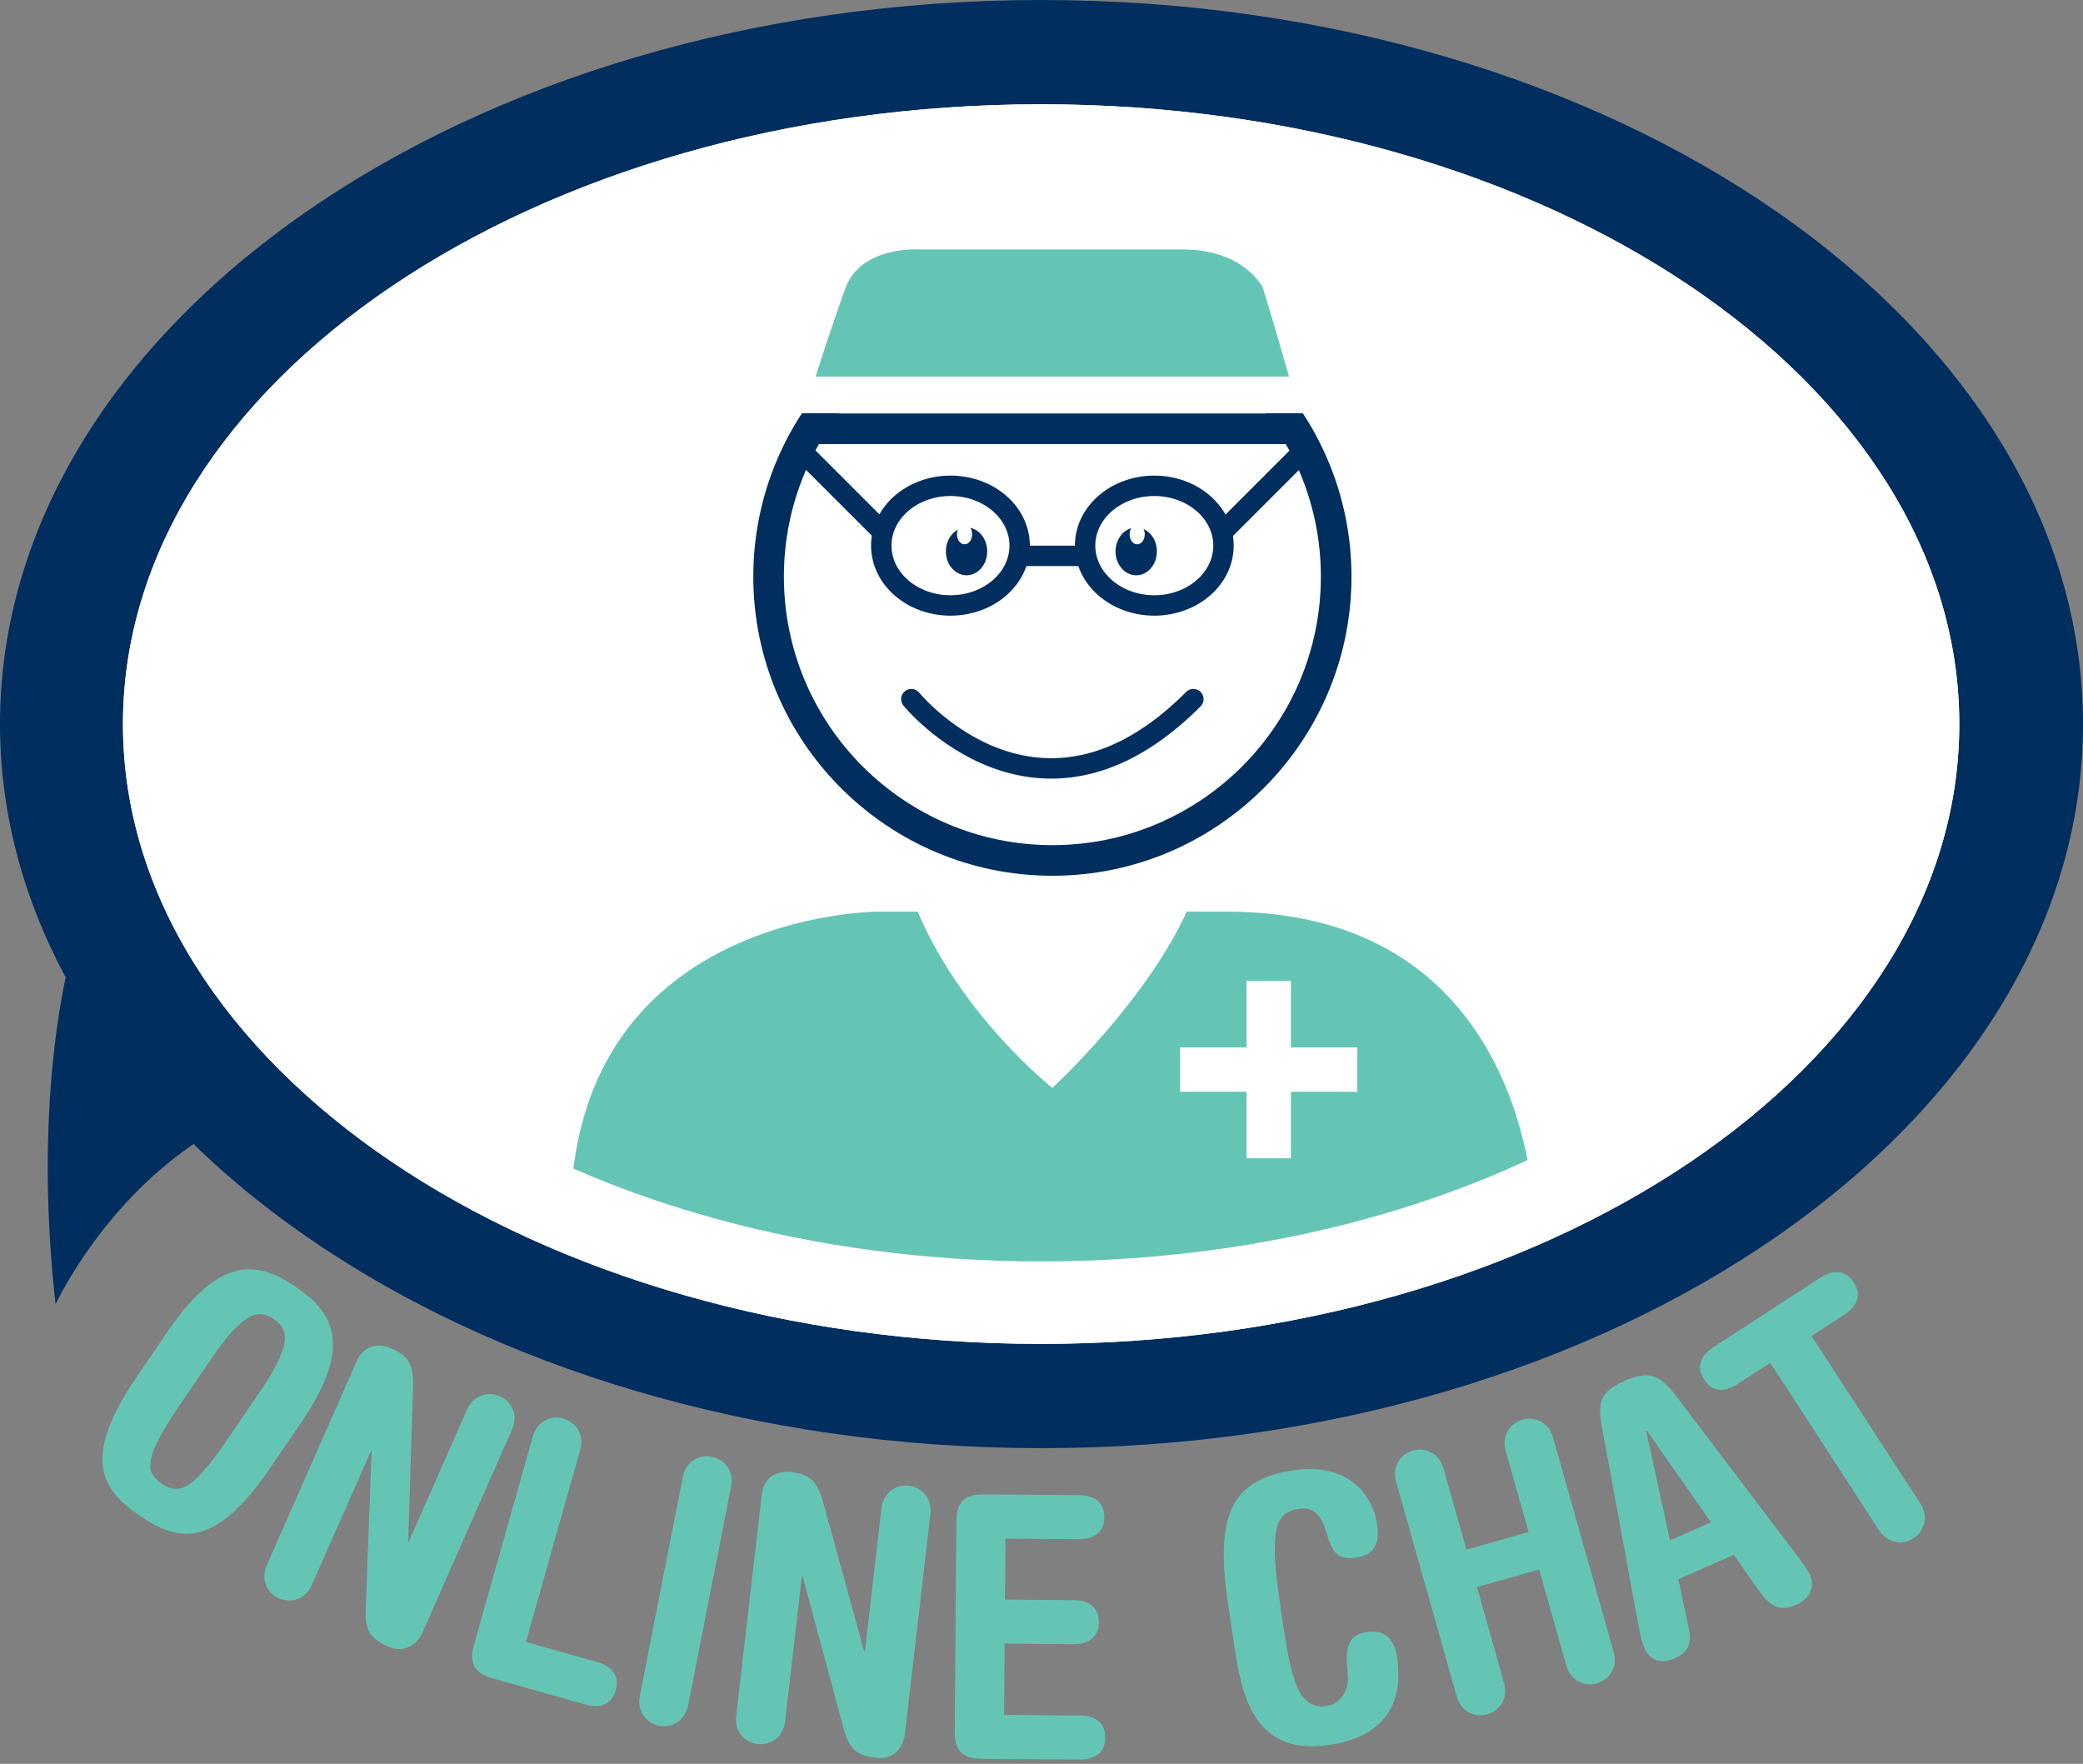 <?xml version="1.0" encoding="UTF-8"?> <!-- Generator: Adobe Illustrator 15.0.0, SVG Export Plug-In . SVG Version: 6.00 Build 0) --> <svg xmlns="http://www.w3.org/2000/svg" xmlns:xlink="http://www.w3.org/1999/xlink" id="Layer_1" x="0px" y="0px" width="274px" height="232px" viewBox="0 0 274 232" xml:space="preserve"><rect x="0" y="0" width="274" height="232" fill="#808080" stroke="none"/> <g> <polygon fill="#FFFFFF" points="8.033,100.985 13.771,72.297 34.427,45.903 66.559,27.542 87.215,17.213 117.052,10.328 153.774,10.328 200.824,19.509 220.333,30.984 243.284,49.345 262.793,79.182 266.235,113.608 252.465,136.561 238.694,149.184 219.186,161.807 201.973,170.988 174.43,182.463 145.741,182.463 102.134,179.021 76.887,172.135 52.788,160.659 28.689,140.003 16.066,122.79 "></polygon> <polygon fill="#FFFFFF" points="114.757,104.429 109.019,98.69 105.576,92.952 102.134,84.92 100.986,75.739 100.986,71.149 102.134,63.116 106.724,56.231 169.84,56.231 174.43,66.559 175.578,74.592 175.578,83.772 172.135,89.51 168.692,97.544 164.102,102.134 159.512,106.724 153.774,110.167 148.036,112.462 135.987,112.462 123.938,110.167 "></polygon> <g> <defs> <rect id="SVGID_1_" width="274" height="231.441"></rect> </defs> <clipPath id="SVGID_2_"> <use xlink:href="#SVGID_1_" overflow="visible"></use> </clipPath> <path clip-path="url(#SVGID_2_)" fill="none" stroke="#002E5F" stroke-width="4.026" d="M138.432,113.178 c20.584,0,37.33-16.747,37.33-37.331c0-20.584-16.746-37.33-37.33-37.33s-37.33,16.746-37.33,37.33 C101.102,96.431,117.848,113.178,138.432,113.178z"></path> </g> <rect x="101.532" y="24.059" fill="#FFFFFF" width="77.394" height="30.29"></rect> <g> <defs> <rect id="SVGID_3_" width="274" height="231.441"></rect> </defs> <clipPath id="SVGID_4_"> <use xlink:href="#SVGID_3_" overflow="visible"></use> </clipPath> <path clip-path="url(#SVGID_4_)" fill="#65C5B4" d="M169.561,49.531c-1.931-6.818-3.44-11.67-3.44-11.67 s-2.408-5.045-10.504-5.045h-34.46c0,0-7.926-0.641-9.989,5.187c0,0-1.723,4.726-3.872,11.528H169.561z"></path> <path clip-path="url(#SVGID_4_)" fill="#002E5F" d="M37.199,144.932c-20.291,5.796-29.886,26.614-29.886,26.614 c-3.232-28.549,2.157-46.423,2.157-46.423L37.199,144.932z"></path> <path clip-path="url(#SVGID_4_)" fill="#65C5B4" d="M201.839,162.225v-1.838c0,0,0-40.478-40.474-40.478H115.5 c0,0-40.474,0-40.474,40.478v1.838l63.405,10.628L201.839,162.225z"></path> </g> <polygon fill="#FFFFFF" points="178.543,137.775 169.801,137.775 169.801,129.034 163.972,129.034 163.972,137.775 155.229,137.775 155.229,143.605 163.972,143.605 163.972,152.347 169.801,152.347 169.801,143.605 178.543,143.605 "></polygon> <g> <defs> <rect id="SVGID_5_" width="274" height="231.441"></rect> </defs> <clipPath id="SVGID_6_"> <use xlink:href="#SVGID_5_" overflow="visible"></use> </clipPath> <path clip-path="url(#SVGID_6_)" fill="#002E5F" d="M257.728,95.243c0,44.95-54.181,81.521-120.777,81.521 c-66.596,0-120.776-36.57-120.776-81.521c0-44.954,54.18-81.526,120.776-81.526C203.547,13.717,257.728,50.29,257.728,95.243 M274,95.243C274,42.726,212.542,0,137,0C61.458,0,0,42.726,0,95.243c0,52.516,61.458,95.237,137,95.237 C212.542,190.48,274,147.759,274,95.243"></path> <path clip-path="url(#SVGID_6_)" fill="#FFFFFF" d="M120.312,118.939c5.752,14.423,18.117,24.156,18.117,24.156 s12.775-11.71,18.117-24.152L120.312,118.939z"></path> <path clip-path="url(#SVGID_6_)" fill="#FFFFFF" d="M136.951,24.565c-60.436,0-109.603,31.707-109.603,70.678 c0,38.969,49.167,70.674,109.603,70.674c60.435,0,109.604-31.705,109.604-70.674C246.555,56.271,197.386,24.565,136.951,24.565 M136.951,176.764c-66.596,0-120.775-36.567-120.775-81.521s54.18-81.526,120.775-81.526c66.595,0,120.776,36.573,120.776,81.526 S203.546,176.764,136.951,176.764"></path> <ellipse clip-path="url(#SVGID_6_)" fill="none" stroke="#002E5F" stroke-width="2.684" cx="125.026" cy="71.768" rx="9.102" ry="7.87"></ellipse> <ellipse clip-path="url(#SVGID_6_)" fill="none" stroke="#002E5F" stroke-width="2.684" cx="151.837" cy="71.768" rx="9.102" ry="7.87"></ellipse> <path clip-path="url(#SVGID_6_)" fill="#002E5F" d="M127.142,75.67c1.501,0,2.718-1.408,2.718-3.144 c0-1.737-1.217-3.145-2.718-3.145c-1.501,0-2.719,1.407-2.719,3.145C124.422,74.262,125.64,75.67,127.142,75.67"></path> <path clip-path="url(#SVGID_6_)" fill="#002E5F" d="M149.46,75.67c1.501,0,2.72-1.408,2.72-3.144c0-1.737-1.219-3.145-2.72-3.145 c-1.5,0-2.719,1.407-2.719,3.145C146.741,74.262,147.96,75.67,149.46,75.67"></path> <path clip-path="url(#SVGID_6_)" fill="#FFFFFF" d="M126.879,71.593c0.552,0,0.999-0.587,0.999-1.312s-0.446-1.312-0.999-1.312 c-0.552,0-0.999,0.587-0.999,1.312S126.327,71.593,126.879,71.593"></path> <path clip-path="url(#SVGID_6_)" fill="#FFFFFF" d="M149.586,71.593c0.551,0,0.998-0.587,0.998-1.312s-0.447-1.312-0.998-1.312 c-0.553,0-0.999,0.587-0.999,1.312S149.033,71.593,149.586,71.593"></path> </g> <line fill="none" stroke="#002E5F" stroke-width="4.026" x1="107.223" y1="56.4" x2="169.641" y2="56.4"></line> <line fill="none" stroke="#002E5F" stroke-width="2.684" x1="133.479" y1="73.112" x2="143.527" y2="73.112"></line> <line fill="none" stroke="#002E5F" stroke-width="2.684" x1="160.924" y1="69.862" x2="172.084" y2="58.702"></line> <line fill="none" stroke="#002E5F" stroke-width="2.684" x1="115.937" y1="69.814" x2="105.067" y2="58.944"></line> <g> <defs> <rect id="SVGID_7_" width="274" height="231.441"></rect> </defs> <clipPath id="SVGID_8_"> <use xlink:href="#SVGID_7_" overflow="visible"></use> </clipPath> <path clip-path="url(#SVGID_8_)" fill="#65C5B4" d="M225.414,177.179c-2.027,1.314-2.152,2.896-1.259,4.271 c0.896,1.378,2.39,1.905,4.415,0.59l4.296-2.788l14.314,22.038c1.105,1.701,3.071,1.979,4.529,1.032 c1.459-0.947,2.005-2.856,0.899-4.557l-14.315-22.042l4.296-2.788c2.024-1.316,2.151-2.896,1.257-4.274 c-0.896-1.376-2.391-1.905-4.416-0.588L225.414,177.179z M219.671,202.613l-3.132-14.407l0.088-0.038l8.436,12.067 L219.671,202.613z M228.058,204.512l2.994,4.274c1.881,2.709,3.111,3.222,5.276,2.268c1.459-0.643,2.587-2.039,1.709-4.027 c-0.215-0.486-0.864-1.361-1.514-2.237l-16.043-21.171c-2.174-2.896-3.688-3.338-6.694-2.014c-3.314,1.465-3.702,2.741-3.03,6.301 l4.848,26.319c0.169,0.982,0.485,2.058,0.72,2.588c0.683,1.548,2.146,2.118,3.914,1.335c1.901-0.836,2.346-1.983,1.866-4.148 l-1.34-6.273L228.058,204.512z M202.466,206.441l3.569,12.646c0.552,1.952,2.348,2.802,4.021,2.329 c1.674-0.473,2.761-2.134,2.21-4.089l-7.979-28.268c-0.552-1.953-2.347-2.802-4.021-2.329s-2.761,2.136-2.21,4.088l3.02,10.693 l-8.185,2.312l-3.018-10.693c-0.551-1.955-2.348-2.802-4.021-2.331c-1.675,0.473-2.76,2.136-2.209,4.088l7.979,28.269 c0.551,1.954,2.348,2.801,4.021,2.328c1.674-0.47,2.762-2.134,2.209-4.086l-3.569-12.646L202.466,206.441z M162.297,216.085 c0.986,6.69,2.493,14.916,12.53,13.438c6.213-0.917,9.995-4.404,8.938-11.574c-0.339-2.295-1.608-3.62-3.808-3.297 c-2.676,0.395-3.045,1.866-2.665,5.767c0.193,1.973-1.063,3.721-2.688,3.96c-3.965,0.586-4.778-3.592-5.989-11.813l-0.283-1.911 c-1.516-10.274-0.273-11.776,2.644-12.207c1.672-0.246,2.79,0.71,3.477,3.053c0.807,2.811,1.527,3.729,4.014,3.362 c2.437-0.358,3.017-2.056,2.686-4.304c-0.699-4.731-4.568-8.113-10.925-7.177c-7.693,1.134-10.525,5.117-8.733,17.257 L162.297,216.085z M132.15,216.195l8.985,0.069c2.416,0.018,3.392-1.23,3.404-2.871c0.013-1.646-0.943-2.906-3.359-2.925 l-8.985-0.069l0.061-8.02l9.614,0.074c2.415,0.018,3.391-1.231,3.404-2.874c0.012-1.64-0.944-2.904-3.359-2.923l-12.609-0.096 c-2.368-0.021-3.486,1.035-3.505,3.449l-0.213,27.826c-0.019,2.416,1.084,3.488,3.452,3.506l12.948,0.099 c2.416,0.021,3.392-1.23,3.403-2.874c0.013-1.641-0.945-2.904-3.358-2.922l-9.953-0.076L132.15,216.195z M96.834,225.715 c-0.234,2.017,1.104,3.485,2.831,3.685c1.729,0.202,3.366-0.924,3.599-2.938l2.219-19.148l0.096,0.012l5.406,20.08 c0.745,2.811,1.783,3.512,4.422,3.819c1.727,0.2,3.365-0.924,3.632-3.228l3.346-28.889c0.233-2.018-1.104-3.484-2.833-3.686 c-1.727-0.199-3.364,0.925-3.599,2.939l-2.185,18.86l-0.095-0.011l-5.441-19.792c-0.828-2.917-2.069-3.547-4.083-3.78 c-2.256-0.263-3.703,0.883-3.936,2.9L96.834,225.715z M84.161,223.088c-0.391,1.99,0.828,3.559,2.534,3.896 c1.706,0.334,3.427-0.657,3.818-2.647l5.657-28.824c0.392-1.991-0.827-3.559-2.534-3.895c-1.707-0.335-3.428,0.656-3.818,2.649 L84.161,223.088z M69.184,215.969l7.14-25.293c0.552-1.953-0.536-3.616-2.208-4.087c-1.675-0.473-3.469,0.375-4.021,2.329 l-7.77,27.521c-0.656,2.327,0.125,3.651,2.402,4.295l12.228,3.451c2.325,0.656,3.596-0.291,4.042-1.871 c0.446-1.58-0.143-3.053-2.467-3.707L69.184,215.969z M35.09,205.881c-0.819,1.855,0.026,3.655,1.616,4.357 c1.592,0.701,3.488,0.112,4.307-1.746l7.778-17.638l0.088,0.04l-0.768,20.782c-0.119,2.903,0.664,3.882,3.096,4.954 c1.59,0.701,3.486,0.114,4.422-2.009l11.734-26.611c0.819-1.856-0.025-3.653-1.616-4.354c-1.592-0.702-3.487-0.114-4.307,1.743 l-7.661,17.373l-0.088-0.041l0.652-20.515c0.069-3.032-0.93-4.001-2.787-4.818c-2.078-0.918-3.797-0.249-4.616,1.609 L35.09,205.881z M27.689,178.873c4.216-6.188,6.218-6.813,8.335-5.371c2.116,1.444,2.269,3.535-1.947,9.724l-4.135,6.068 c-4.788,7.025-6.506,7.316-8.662,5.849c-2.156-1.47-2.514-3.174,2.275-10.201L27.689,178.873z M17.964,181.132 c-7.372,10.819-4.519,14.869,0.432,18.242c4.95,3.373,9.763,4.547,17.134-6.273l4.136-6.067 c7.182-10.539,3.712-14.715-0.759-17.763c-4.472-3.046-9.626-4.744-16.808,5.794L17.964,181.132z"></path> <path clip-path="url(#SVGID_8_)" fill="none" stroke="#002E5F" stroke-width="2.684" stroke-linecap="round" stroke-linejoin="round" d=" M119.877,91.96c0,0,16.683,20.501,37.102,0"></path> </g> </g> </svg> 